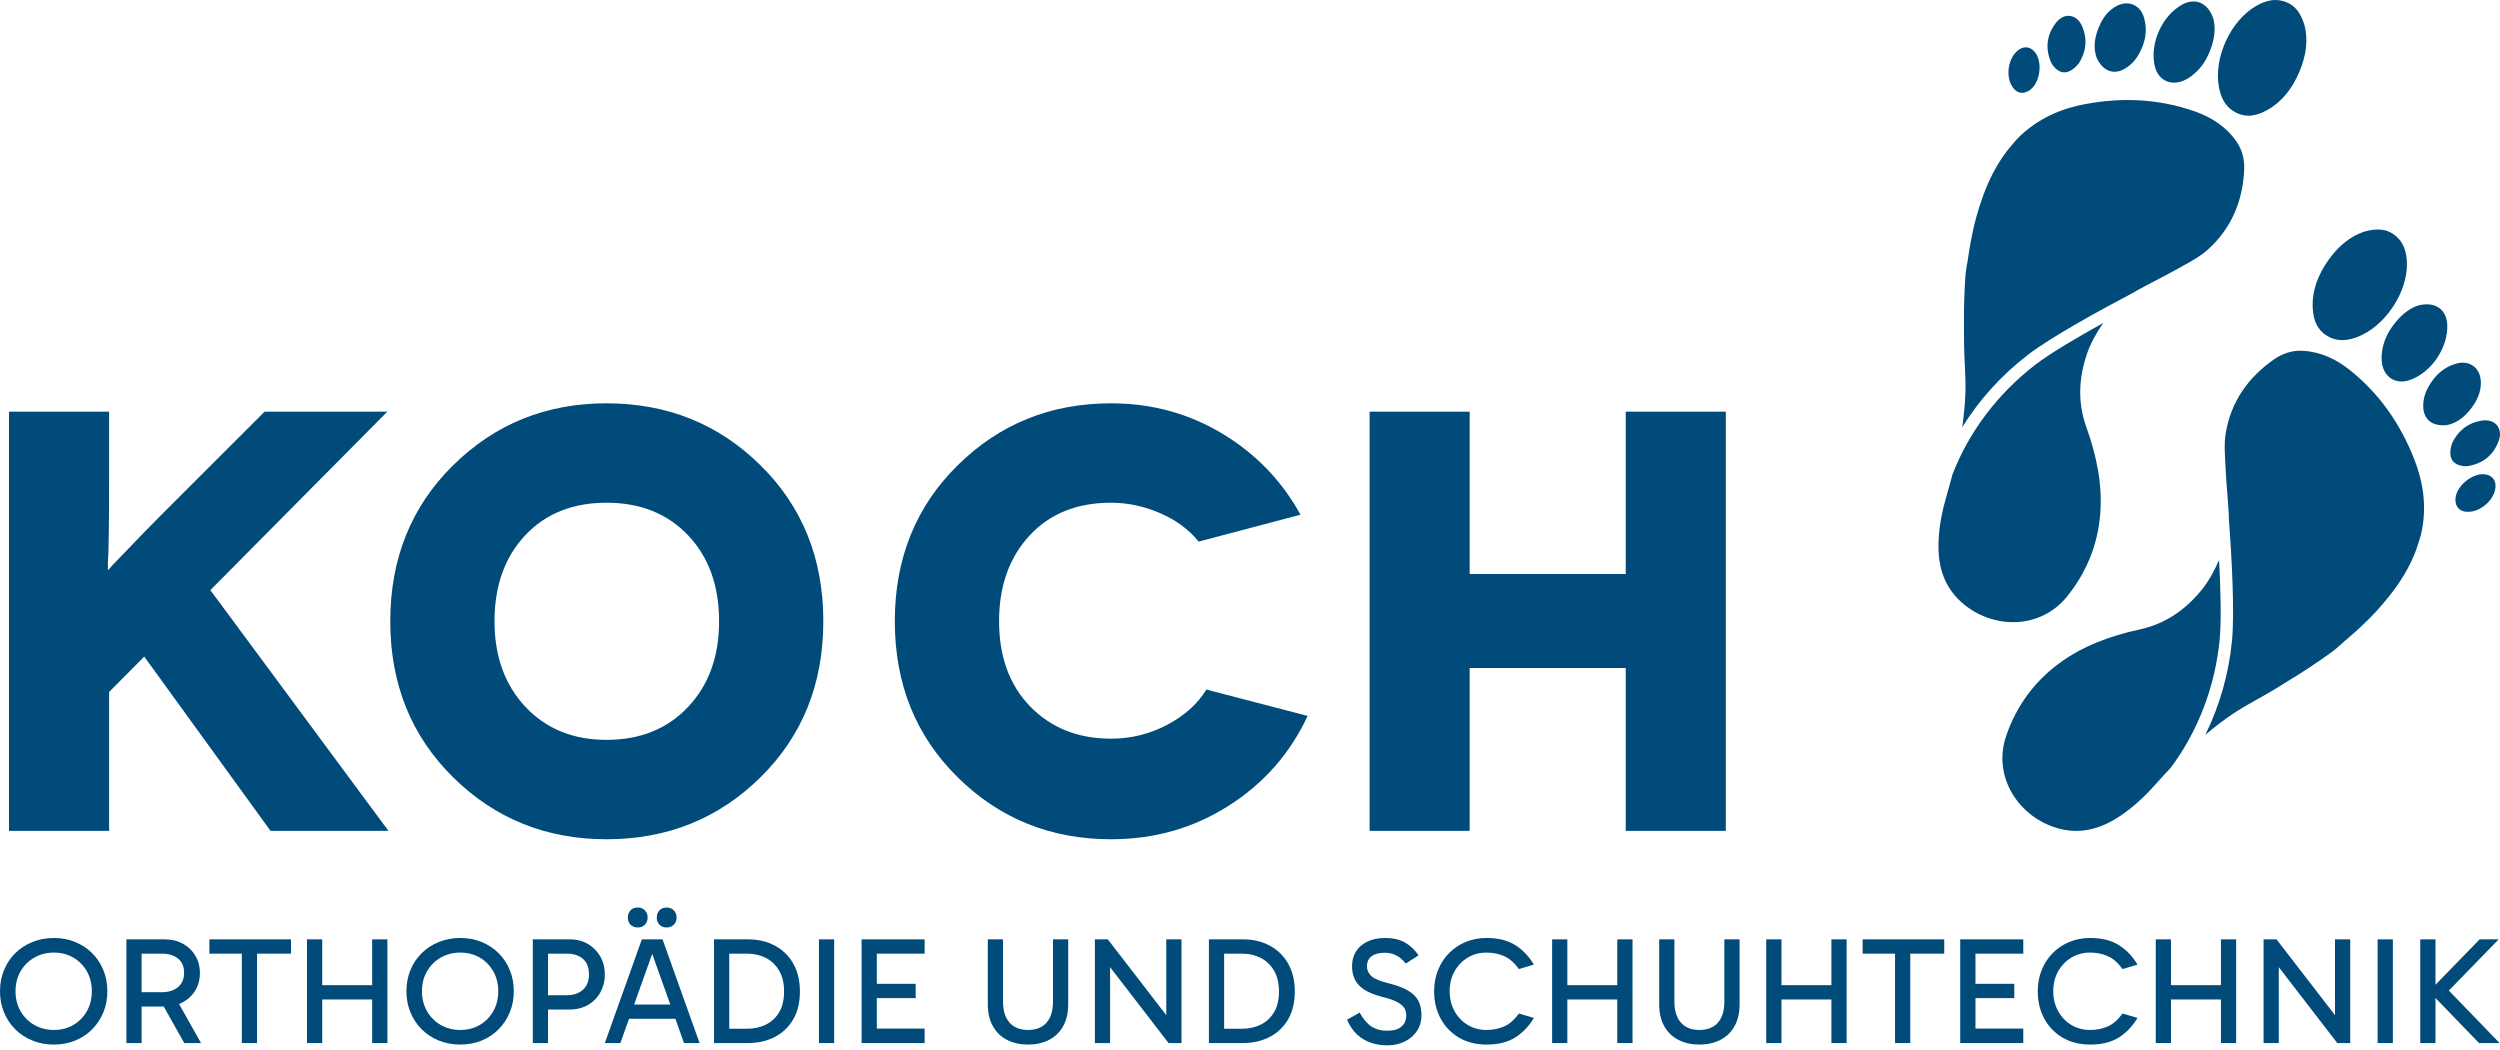 <svg width="505" height="212" viewBox="0 0 505 212" fill="none" xmlns="http://www.w3.org/2000/svg">
<path d="M99.891 125.5C99.891 132.596 101.977 138.362 106.146 142.795C110.322 147.23 115.775 149.449 122.515 149.449C129.333 149.449 134.825 147.23 138.999 142.795C143.171 138.362 145.256 132.596 145.256 125.5C145.256 118.32 143.171 112.534 138.999 108.138C134.825 103.743 129.333 101.549 122.515 101.549C115.695 101.549 110.218 103.743 106.089 108.138C101.959 112.534 99.891 118.32 99.891 125.5ZM91.528 157.013C83.066 148.661 78.835 138.158 78.835 125.5C78.835 112.838 83.066 102.336 91.528 93.989C99.992 85.641 110.322 81.468 122.515 81.468C134.787 81.468 145.156 85.641 153.62 93.989C162.084 102.336 166.311 112.838 166.311 125.5C166.311 138.158 162.084 148.661 153.62 157.013C145.156 165.361 134.787 169.532 122.515 169.532C110.322 169.532 99.992 165.361 91.528 157.013ZM262.7 103.969L242.123 109.407C240.196 106.993 237.61 105.077 234.361 103.663C231.112 102.254 227.804 101.549 224.431 101.549C217.535 101.549 212.039 103.767 207.948 108.202C203.856 112.638 201.813 118.401 201.813 125.5C201.813 132.672 203.921 138.425 208.129 142.739C212.344 147.05 217.779 149.212 224.431 149.212C228.444 149.212 232.217 148.281 235.743 146.426C239.275 144.571 241.923 142.189 243.689 139.291L264.141 144.615C260.614 152.189 255.297 158.241 248.197 162.757C241.099 167.274 233.177 169.532 224.431 169.532C212.24 169.532 201.913 165.361 193.452 157.013C184.985 148.661 180.752 138.158 180.752 125.5C180.752 112.838 184.985 102.336 193.452 93.989C201.913 85.641 212.24 81.468 224.431 81.468C232.615 81.468 240.095 83.506 246.874 87.575C253.657 91.649 258.929 97.113 262.7 103.969ZM328.399 83.159H348.615V167.837H328.399V134.938H296.871V167.837H276.66V83.159H296.871V115.945H328.399V83.159ZM78.471 167.837H54.648L29.137 132.635L22.039 139.774V167.837H1.822V83.159H22.039V96.949C22.039 100.985 22.019 104.553 21.976 107.656C21.939 110.765 21.878 112.757 21.795 113.643V115.096H21.918L22.759 114.128C23.401 113.484 24.647 112.195 26.49 110.258C28.334 108.32 30.502 106.103 32.988 103.6L53.446 83.159H78.233L42.492 119.206L78.471 167.837Z" fill="#014B7B"/>
<path d="M99.647 204.252C98.981 205.431 98.073 206.359 96.925 207.035C95.776 207.713 94.465 208.051 92.987 208.051C91.511 208.051 90.188 207.713 89.02 207.035C87.85 206.359 86.928 205.431 86.251 204.252C85.575 203.074 85.237 201.735 85.237 200.239C85.237 198.721 85.575 197.378 86.251 196.208C86.928 195.039 87.85 194.116 89.02 193.44C90.188 192.764 91.511 192.425 92.987 192.425C94.465 192.425 95.776 192.764 96.925 193.44C98.073 194.116 98.981 195.039 99.647 196.208C100.313 197.378 100.647 198.721 100.647 200.239C100.647 201.735 100.313 203.074 99.647 204.252ZM100.693 192.517C99.719 191.553 98.576 190.805 97.263 190.272C95.95 189.739 94.526 189.472 92.987 189.472C91.429 189.472 89.99 189.739 88.666 190.272C87.343 190.805 86.19 191.553 85.205 192.517C84.221 193.481 83.457 194.62 82.913 195.932C82.371 197.243 82.099 198.68 82.099 200.239C82.099 201.775 82.371 203.202 82.913 204.513C83.457 205.826 84.221 206.97 85.205 207.944C86.19 208.918 87.343 209.672 88.666 210.205C89.99 210.737 91.429 211.004 92.987 211.004C94.526 211.004 95.95 210.737 97.263 210.205C98.576 209.672 99.719 208.918 100.693 207.944C101.667 206.97 102.425 205.826 102.969 204.513C103.512 203.202 103.785 201.775 103.785 200.239C103.785 198.68 103.512 197.243 102.969 195.932C102.425 194.62 101.667 193.481 100.693 192.517Z" fill="#014B7B"/>
<path d="M471.666 189.749V205.062L459.856 189.749H457.24V210.696H460.316V195.369L472.129 210.696H474.744V189.749H471.666Z" fill="#014B7B"/>
<path d="M75.177 189.749V199.006H65.088V189.749H62.012V210.696H65.088V201.897H75.177V210.696H78.253V189.749H75.177Z" fill="#014B7B"/>
<path d="M483.355 189.749H480.279V210.696H483.355V189.749Z" fill="#014B7B"/>
<path d="M117.749 199.93C116.929 200.668 115.842 201.037 114.489 201.037H110.705V192.639H114.519C115.872 192.639 116.954 192.993 117.763 193.701C118.574 194.409 118.978 195.46 118.978 196.855C118.978 198.166 118.569 199.192 117.749 199.93ZM121.286 193.255C120.691 192.189 119.86 191.337 118.795 190.702C117.728 190.067 116.477 189.749 115.042 189.749H107.628V210.696H110.705V203.929H115.011C116.445 203.929 117.703 203.616 118.779 202.99C119.855 202.366 120.691 201.513 121.286 200.437C121.881 199.361 122.178 198.166 122.178 196.855C122.178 195.521 121.881 194.321 121.286 193.255Z" fill="#014B7B"/>
<path d="M448.627 189.749V199.006H438.538V189.749H435.462V210.696H438.538V201.897H448.627V210.696H451.703V189.749H448.627Z" fill="#014B7B"/>
<path d="M134.668 187.349C135.262 187.349 135.744 187.159 136.114 186.78C136.482 186.401 136.668 185.924 136.668 185.349C136.668 184.755 136.482 184.269 136.114 183.89C135.744 183.511 135.262 183.32 134.668 183.32C134.052 183.32 133.565 183.511 133.206 183.89C132.848 184.269 132.669 184.755 132.669 185.349C132.669 185.924 132.848 186.401 133.206 186.78C133.565 187.159 134.052 187.349 134.668 187.349Z" fill="#014B7B"/>
<path d="M17.548 204.252C16.882 205.431 15.976 206.359 14.826 207.035C13.677 207.713 12.366 208.051 10.89 208.051C9.414 208.051 8.09 207.713 6.921 207.035C5.753 206.359 4.83 205.431 4.154 204.252C3.476 203.074 3.138 201.735 3.138 200.239C3.138 198.721 3.476 197.378 4.154 196.208C4.83 195.039 5.753 194.116 6.921 193.44C8.09 192.764 9.414 192.425 10.89 192.425C12.366 192.425 13.677 192.764 14.826 193.44C15.976 194.116 16.882 195.039 17.548 196.208C18.215 197.378 18.548 198.721 18.548 200.239C18.548 201.735 18.215 203.074 17.548 204.252ZM18.594 192.517C17.621 191.553 16.477 190.805 15.164 190.272C13.852 189.739 12.427 189.472 10.89 189.472C9.332 189.472 7.889 189.739 6.568 190.272C5.244 190.805 4.091 191.553 3.108 192.517C2.122 193.481 1.359 194.62 0.815 195.932C0.272 197.243 0 198.68 0 200.239C0 201.775 0.272 203.202 0.815 204.513C1.359 205.826 2.122 206.97 3.108 207.944C4.091 208.918 5.244 209.672 6.568 210.205C7.889 210.737 9.332 211.004 10.89 211.004C12.427 211.004 13.852 210.737 15.164 210.205C16.477 209.672 17.621 208.918 18.594 207.944C19.568 206.97 20.328 205.826 20.871 204.513C21.415 203.202 21.685 201.775 21.685 200.239C21.685 198.68 21.415 197.243 20.871 195.932C20.328 194.62 19.568 193.481 18.594 192.517Z" fill="#014B7B"/>
<path d="M128.823 187.349C129.417 187.349 129.901 187.159 130.268 186.78C130.637 186.401 130.823 185.924 130.823 185.349C130.823 184.755 130.637 184.269 130.268 183.89C129.901 183.511 129.417 183.32 128.823 183.32C128.207 183.32 127.72 183.511 127.362 183.89C127.003 184.269 126.823 184.755 126.823 185.349C126.823 185.924 127.003 186.401 127.362 186.78C127.72 187.159 128.207 187.349 128.823 187.349Z" fill="#014B7B"/>
<path d="M131.745 192.677L135.398 202.914H128.094L131.745 192.677ZM129.654 189.749L122.179 210.696H125.317L127.062 205.804H136.43L138.174 210.696H141.312L133.837 189.749H129.654Z" fill="#014B7B"/>
<path d="M28.607 192.639H32.698C34.051 192.639 35.138 192.968 35.959 193.624C36.778 194.28 37.189 195.254 37.189 196.545C37.189 197.757 36.778 198.705 35.959 199.391C35.138 200.078 34.051 200.421 32.698 200.421H28.607V192.639ZM36.989 202.421C38.066 201.827 38.901 201.017 39.497 199.991C40.091 198.966 40.388 197.818 40.388 196.545C40.388 195.275 40.091 194.127 39.497 193.101C38.901 192.077 38.066 191.261 36.989 190.655C35.912 190.051 34.656 189.749 33.221 189.749H25.531V210.696H28.607V203.313H33.071L37.22 210.696H40.603L36.168 202.803C36.452 202.693 36.726 202.566 36.989 202.421Z" fill="#014B7B"/>
<path d="M500.889 189.749L491.969 198.914V189.749H488.893V210.696H491.969V201.599L500.763 210.696H504.918L494.665 200.096L504.734 189.749H500.889Z" fill="#014B7B"/>
<path d="M42.295 189.749V192.639H48.847V210.696H51.923V192.639H58.782V189.749H42.295Z" fill="#014B7B"/>
<path d="M296.474 193.44C297.592 192.764 298.858 192.425 300.272 192.425C301.544 192.425 302.718 192.655 303.796 193.116C304.872 193.578 305.881 194.455 306.825 195.747L309.839 194.856C308.876 193.215 307.634 191.907 306.117 190.933C304.599 189.959 302.652 189.472 300.272 189.472C298.755 189.472 297.355 189.739 296.074 190.272C294.792 190.805 293.674 191.553 292.722 192.517C291.768 193.481 291.024 194.62 290.491 195.932C289.958 197.243 289.692 198.68 289.692 200.239C289.692 202.288 290.132 204.129 291.014 205.76C291.895 207.39 293.132 208.672 294.72 209.604C296.31 210.538 298.161 211.004 300.272 211.004C302.652 211.004 304.599 210.517 306.117 209.543C307.634 208.569 308.876 207.262 309.839 205.621L306.825 204.728C305.881 206.021 304.872 206.898 303.796 207.359C302.718 207.82 301.544 208.051 300.272 208.051C298.858 208.051 297.592 207.713 296.474 207.035C295.357 206.359 294.469 205.431 293.814 204.252C293.157 203.074 292.829 201.735 292.829 200.239C292.829 198.721 293.157 197.378 293.814 196.208C294.469 195.039 295.357 194.116 296.474 193.44Z" fill="#014B7B"/>
<path d="M326.694 189.749V199.006H316.606V189.749H313.529V210.696H316.606V201.897H326.694V210.696H329.771V189.749H326.694Z" fill="#014B7B"/>
<path d="M257.335 204.513C256.657 205.62 255.76 206.447 254.642 206.989C253.525 207.533 252.279 207.805 250.905 207.805H247.276V192.641H250.936C252.31 192.641 253.557 192.928 254.674 193.502C255.791 194.075 256.684 194.932 257.35 196.07C258.016 197.207 258.349 198.608 258.349 200.268C258.349 201.991 258.012 203.407 257.335 204.513ZM256.474 191.01C254.895 190.169 253.1 189.749 251.09 189.749H244.2V210.696H251.059C253.069 210.696 254.864 210.292 256.442 209.481C258.022 208.672 259.267 207.493 260.179 205.943C261.092 204.395 261.549 202.504 261.549 200.268C261.549 198.075 261.097 196.193 260.195 194.624C259.293 193.056 258.052 191.851 256.474 191.01Z" fill="#014B7B"/>
<path d="M284.478 200.13C283.504 199.546 282.156 199.038 280.434 198.608C278.73 198.198 277.587 197.716 277.003 197.161C276.418 196.608 276.126 195.952 276.126 195.194C276.126 194.312 276.44 193.636 277.065 193.162C277.691 192.691 278.597 192.456 279.787 192.456C280.567 192.456 281.299 192.625 281.987 192.964C282.673 193.302 283.335 193.86 283.97 194.639L286.554 192.979C285.816 191.892 284.914 191.037 283.847 190.411C282.782 189.785 281.427 189.472 279.787 189.472C278.413 189.472 277.224 189.713 276.22 190.195C275.214 190.677 274.446 191.343 273.912 192.194C273.378 193.045 273.112 194.045 273.112 195.194C273.112 196.117 273.286 196.973 273.635 197.762C273.984 198.552 274.604 199.248 275.495 199.854C276.389 200.459 277.634 200.966 279.233 201.377C280.505 201.683 281.49 202.022 282.187 202.391C282.883 202.761 283.371 203.161 283.647 203.591C283.925 204.022 284.062 204.524 284.062 205.098C284.062 206.062 283.74 206.82 283.094 207.373C282.449 207.928 281.499 208.204 280.248 208.204C278.957 208.204 277.879 207.918 277.02 207.343C276.157 206.77 275.367 205.837 274.65 204.545L272.098 205.989C272.67 207.282 273.378 208.302 274.22 209.051C275.06 209.8 275.988 210.339 277.003 210.666C278.018 210.993 279.069 211.157 280.156 211.157C281.572 211.157 282.801 210.886 283.847 210.342C284.893 209.8 285.703 209.076 286.277 208.174C286.851 207.272 287.139 206.257 287.139 205.129C287.139 204.001 286.939 203.033 286.539 202.222C286.138 201.412 285.451 200.715 284.478 200.13Z" fill="#014B7B"/>
<path d="M376.25 189.749V192.639H382.8V210.696H385.876V192.639H392.737V189.749H376.25Z" fill="#014B7B"/>
<path d="M348.32 202.36C348.32 204.166 347.89 205.564 347.028 206.559C346.167 207.553 344.916 208.051 343.275 208.051C341.656 208.051 340.409 207.553 339.538 206.559C338.666 205.564 338.23 204.166 338.23 202.36V189.749H335.155V202.822C335.155 204.605 335.503 206.108 336.201 207.328C336.898 208.549 337.856 209.467 339.077 210.08C340.297 210.696 341.697 211.003 343.275 211.003C344.855 211.003 346.254 210.696 347.475 210.08C348.694 209.467 349.654 208.549 350.35 207.328C351.048 206.108 351.396 204.605 351.396 202.822V189.749H348.32V202.36Z" fill="#014B7B"/>
<path d="M369.944 189.749V199.006H359.855V189.749H356.779V210.696H359.855V201.897H369.944V210.696H373.02V189.749H369.944Z" fill="#014B7B"/>
<path d="M168.502 189.749H165.426V210.696H168.502V189.749Z" fill="#014B7B"/>
<path d="M174.04 189.749V210.696H186.775V207.773H177.116V201.622H184.96V198.73H177.116V192.639H186.775V189.749H174.04Z" fill="#014B7B"/>
<path d="M418.406 193.44C419.523 192.764 420.79 192.425 422.205 192.425C423.477 192.425 424.651 192.655 425.727 193.116C426.804 193.578 427.814 194.455 428.756 195.747L431.772 194.856C430.807 193.215 429.566 191.907 428.049 190.933C426.531 189.959 424.583 189.472 422.205 189.472C420.687 189.472 419.288 189.739 418.006 190.272C416.724 190.805 415.607 191.553 414.654 192.517C413.699 193.481 412.957 194.62 412.424 195.932C411.89 197.243 411.624 198.68 411.624 200.239C411.624 202.288 412.064 204.129 412.946 205.76C413.827 207.39 415.064 208.672 416.653 209.604C418.242 210.538 420.092 211.004 422.205 211.004C424.583 211.004 426.531 210.517 428.049 209.543C429.566 208.569 430.807 207.262 431.772 205.621L428.756 204.728C427.814 206.021 426.804 206.898 425.727 207.359C424.651 207.82 423.477 208.051 422.205 208.051C420.79 208.051 419.523 207.713 418.406 207.035C417.288 206.359 416.401 205.431 415.745 204.252C415.088 203.074 414.761 201.735 414.761 200.239C414.761 198.721 415.088 197.378 415.745 196.208C416.401 195.039 417.288 194.116 418.406 193.44Z" fill="#014B7B"/>
<path d="M157.367 204.513C156.691 205.62 155.794 206.447 154.676 206.989C153.558 207.533 152.313 207.805 150.939 207.805H147.309V192.641H150.969C152.343 192.641 153.589 192.928 154.706 193.502C155.825 194.075 156.716 194.932 157.383 196.07C158.05 197.207 158.383 198.608 158.383 200.268C158.383 201.991 158.045 203.407 157.367 204.513ZM156.506 191.01C154.926 190.169 153.133 189.749 151.123 189.749H144.234V210.696H151.093C153.103 210.696 154.896 210.292 156.476 209.481C158.055 208.672 159.3 207.493 160.213 205.943C161.125 204.395 161.583 202.504 161.583 200.268C161.583 198.075 161.131 196.193 160.227 194.624C159.325 193.056 158.085 191.851 156.506 191.01Z" fill="#014B7B"/>
<path d="M212.702 202.36C212.702 204.166 212.272 205.564 211.41 206.559C210.55 207.553 209.299 208.051 207.658 208.051C206.038 208.051 204.792 207.553 203.92 206.559C203.048 205.564 202.613 204.166 202.613 202.36V189.749H199.537V202.822C199.537 204.605 199.886 206.108 200.583 207.328C201.28 208.549 202.239 209.467 203.459 210.08C204.679 210.696 206.079 211.003 207.658 211.003C209.237 211.003 210.637 210.696 211.857 210.08C213.077 209.467 214.036 208.549 214.733 207.328C215.43 206.108 215.779 204.605 215.779 202.822V189.749H212.702V202.36Z" fill="#014B7B"/>
<path d="M395.967 189.749V210.696H408.703V207.773H399.044V201.622H406.886V198.73H399.044V192.639H408.703V189.749H395.967Z" fill="#014B7B"/>
<path d="M235.588 189.749V205.062L223.777 189.749H221.162V210.696H224.236V195.367L236.05 210.696H238.664V189.749H235.588Z" fill="#014B7B"/>
<path d="M494.154 85.883C496.47 85.508 498.419 83.824 499.875 81.473C500.736 80.083 501.227 78.561 501.122 76.903C500.952 74.267 498.831 72.738 496.275 73.416C493.615 74.12 491.797 75.868 490.498 78.215C489.816 79.448 489.455 80.774 489.497 82.197C489.57 84.646 491.224 86.143 494.154 85.883Z" fill="#014B7B"/>
<path d="M498.98 103.368C501.442 103.12 503.863 100.799 504.086 98.468C504.229 97.001 503.398 95.98 501.923 95.81C499.453 95.524 496.262 98.101 496.016 100.583C495.83 102.466 497.001 103.568 498.98 103.368Z" fill="#014B7B"/>
<path d="M495.322 89.534C494.586 91.707 494.99 93.211 496.4 93.83C497.056 94.119 497.894 94.253 498.593 94.133C501.563 93.63 503.668 91.925 504.724 89.105C505.685 86.531 504.037 84.535 501.311 84.964C498.353 85.427 496.384 87.227 495.322 89.534Z" fill="#014B7B"/>
<path d="M488.678 61.654C487.073 62.088 485.482 63.251 484.151 64.797C482.458 66.764 481.301 68.994 481.109 71.617C481.048 72.452 481.081 73.352 481.329 74.14C482.089 76.574 484.302 77.607 486.737 76.781C491.128 75.29 494.59 70.17 494.344 65.531C494.186 62.56 491.967 60.887 488.678 61.654Z" fill="#014B7B"/>
<path d="M477.774 46.74C474.733 47.665 472.245 49.818 470.286 52.614C468.271 55.489 467.005 58.647 467.171 62.229C467.289 64.781 468.167 66.961 470.627 68.142C472.462 69.022 474.346 68.775 476.17 68.081C481.786 65.943 486.411 58.998 486.194 53.015C486.113 50.803 485.514 48.769 483.599 47.391C481.9 46.167 480.022 46.148 477.774 46.74Z" fill="#014B7B"/>
<path d="M448.369 129.202C448.736 125.364 448.568 119.08 448.254 113.115C447.261 115.383 446.132 117.478 444.598 119.33C441.316 123.293 437.31 126.045 432.181 127.156C426.307 128.431 420.679 130.479 415.819 134.089C410.83 137.795 407.293 142.713 405.264 148.591C402.531 156.507 407.309 164.357 414.663 166.989C419.711 168.795 424.182 167.598 428.419 164.729C431.08 162.927 433.387 160.732 435.514 158.336C436.473 157.255 437.45 156.192 438.442 155.145C443.952 147.817 447.457 138.707 448.369 129.202Z" fill="#014B7B"/>
<path d="M487.682 92.77C484.889 85.662 480.673 79.534 474.66 74.749C471.909 72.558 468.81 71.075 465.213 70.862C463.024 70.733 461.053 71.405 459.299 72.629C454.118 76.243 450.703 81.123 449.616 87.361C449.197 89.769 449.471 92.316 449.581 94.793C449.718 97.883 450.063 100.964 450.219 104.052C450.231 104.284 450.231 104.515 450.232 104.745C450.826 112.808 451.417 123.622 450.859 129.442C450.221 136.097 448.364 142.571 445.479 148.431C447.251 146.93 449.093 145.506 451.037 144.199C453.796 142.342 456.81 140.869 459.654 139.133C462.769 137.232 465.883 135.316 468.872 133.229C470.154 132.333 471.483 131.455 472.646 130.373C473.841 129.263 475.122 128.246 476.319 127.137C477.516 126.028 478.698 124.898 479.809 123.703C480.918 122.509 481.975 121.258 482.977 119.971C485.054 117.307 486.778 114.43 487.993 111.264C488.079 111.041 488.149 110.812 488.246 110.533C488.726 108.973 488.923 108.633 489.212 107.176C490.195 102.216 489.504 97.412 487.682 92.77Z" fill="#014B7B"/>
<path d="M423.614 11.886C422.705 9.725 423.101 7.177 424.323 4.698C425.046 3.231 426.075 2.007 427.539 1.219C429.864 -0.034 432.283 0.954 433.063 3.481C433.877 6.11 433.357 8.579 432.053 10.923C431.371 12.155 430.437 13.165 429.209 13.883C427.092 15.118 424.947 14.509 423.614 11.886Z" fill="#014B7B"/>
<path d="M406.228 17.061C405.132 14.839 405.82 11.558 407.676 10.134C408.846 9.234 410.152 9.398 411.078 10.559C412.629 12.502 412.134 16.573 410.16 18.097C408.662 19.254 407.107 18.845 406.228 17.061Z" fill="#014B7B"/>
<path d="M419.899 12.831C418.447 14.606 416.957 15.062 415.684 14.194C415.092 13.791 414.535 13.151 414.265 12.495C413.118 9.708 413.447 7.02 415.282 4.631C416.953 2.452 419.521 2.791 420.602 5.33C421.776 8.085 421.292 10.709 419.899 12.831Z" fill="#014B7B"/>
<path d="M447.063 3.691C447.546 5.283 447.404 7.248 446.797 9.195C446.027 11.675 444.748 13.837 442.624 15.39C441.948 15.884 441.169 16.332 440.369 16.541C437.902 17.185 435.853 15.855 435.264 13.352C434.2 8.84 436.708 3.191 440.773 0.941C443.377 -0.499 445.97 0.495 447.063 3.691Z" fill="#014B7B"/>
<path d="M465.489 5.035C466.315 8.106 465.809 11.356 464.476 14.499C463.105 17.731 461.099 20.479 457.973 22.236C455.746 23.487 453.432 23.898 451.126 22.436C449.407 21.348 448.62 19.619 448.242 17.706C447.079 11.809 450.517 4.207 455.707 1.22C457.624 0.117 459.666 -0.453 461.85 0.44C463.788 1.232 464.801 2.816 465.489 5.035Z" fill="#014B7B"/>
<path d="M421.51 71.639C422.268 69.355 423.448 67.286 424.844 65.244C419.62 68.138 414.202 71.324 411.14 73.672C403.561 79.484 397.691 87.287 394.398 95.844C394.036 97.238 393.653 98.628 393.245 100.012C392.339 103.086 391.701 106.204 391.583 109.416C391.396 114.53 392.749 118.955 396.957 122.278C403.085 127.121 412.274 127.014 417.539 120.501C421.449 115.665 423.745 110.059 424.245 103.864C424.73 97.829 423.486 91.972 421.452 86.315C419.677 81.377 419.889 76.521 421.51 71.639Z" fill="#014B7B"/>
<path d="M451.689 28.472C449.603 25.534 446.703 23.692 443.386 22.52C436.143 19.957 428.711 19.627 421.203 21.026C416.301 21.94 411.861 23.9 408.176 27.362C407.093 28.379 406.909 28.725 405.841 29.961C405.655 30.191 405.498 30.372 405.353 30.562C403.314 33.27 401.788 36.257 400.63 39.43C400.069 40.962 399.568 42.521 399.143 44.095C398.718 45.669 398.385 47.271 398.08 48.874C397.774 50.477 397.589 52.102 397.281 53.704C396.981 55.264 396.941 56.854 396.86 58.418C396.673 62.059 396.699 65.715 396.737 69.364C396.773 72.695 397.121 76.033 397.01 79.356C396.931 81.697 396.698 84.013 396.365 86.312C399.806 80.76 404.312 75.755 409.617 71.686C414.304 68.093 423.931 62.795 431.105 59.02C431.236 58.943 431.354 58.849 431.487 58.775C434.19 57.27 436.985 55.931 439.678 54.408C441.837 53.19 444.142 52.072 445.962 50.442C450.677 46.213 453.005 40.732 453.325 34.423C453.433 32.287 452.958 30.258 451.689 28.472Z" fill="#014B7B"/>
</svg>
